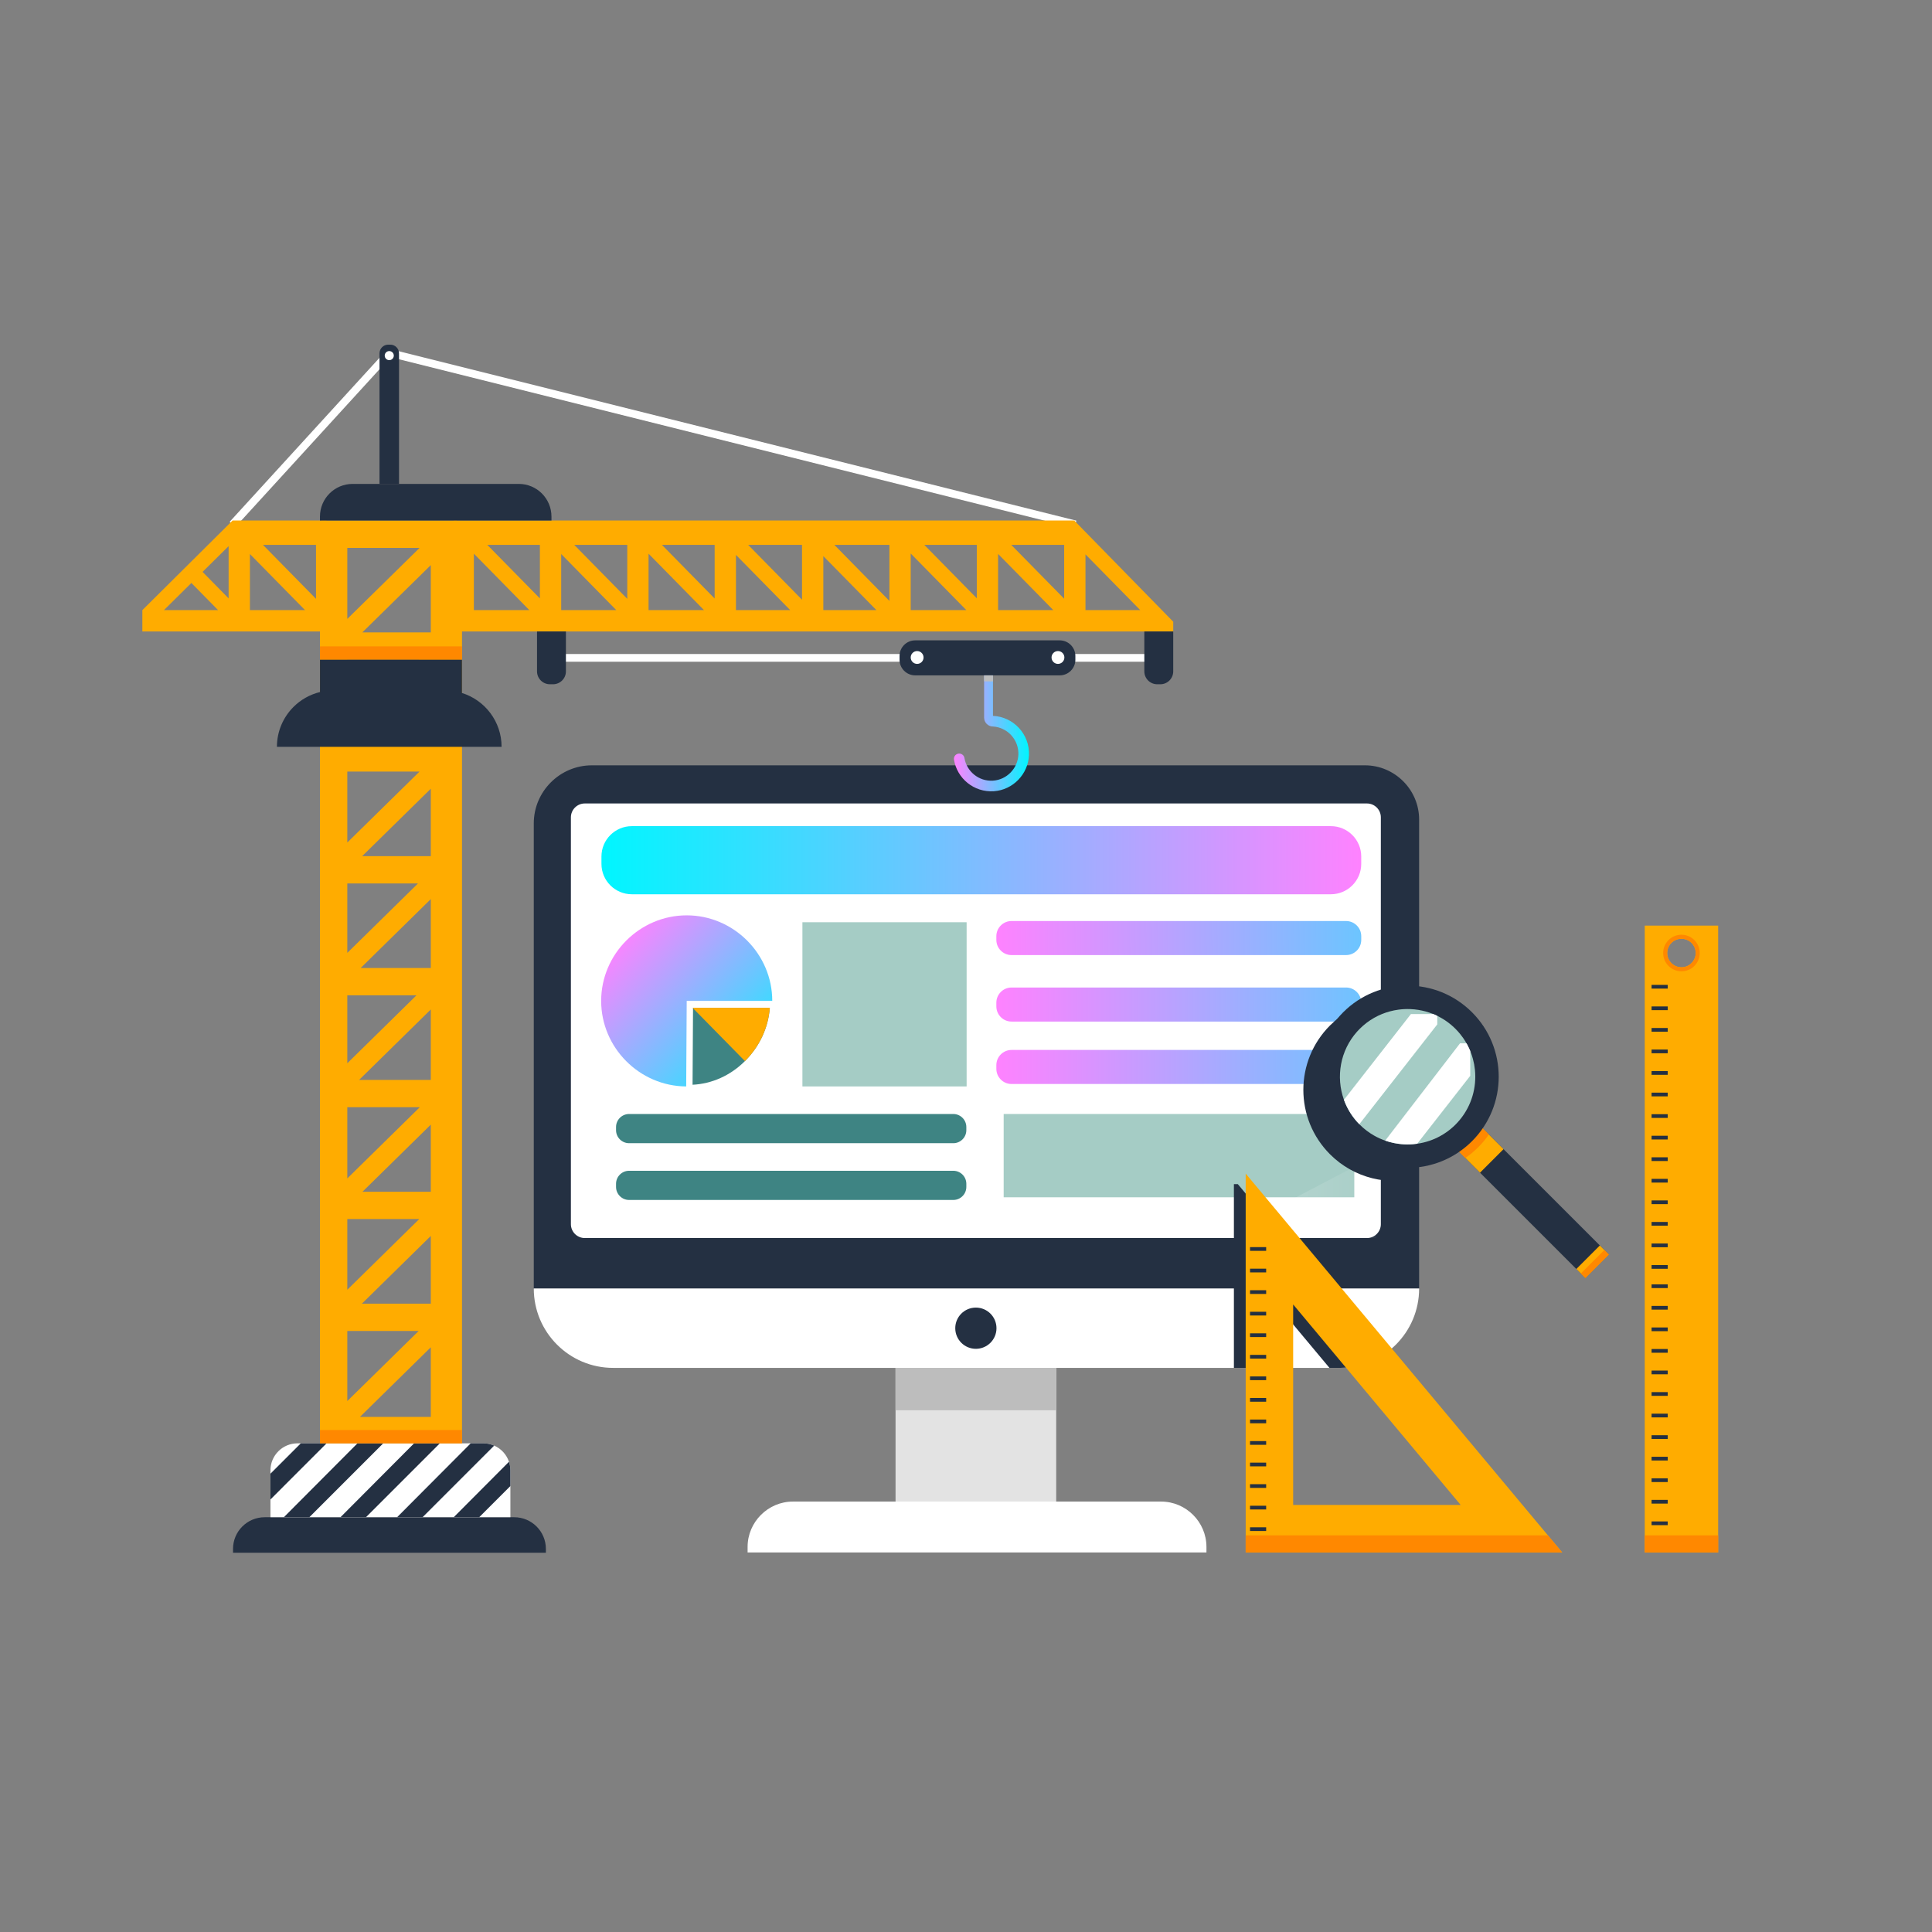 <?xml version="1.0" encoding="UTF-8" standalone="no"?>
<svg
   width="206"
   height="206"
   viewBox="0 0 206 206"
   fill="none"
   version="1.1"
   id="svg255"
   sodipodi:docname="Website.svg"
   inkscape:version="1.2.2 (b0a8486541, 2022-12-01)"
   xmlns:inkscape="http://www.inkscape.org/namespaces/inkscape"
   xmlns:sodipodi="http://sodipodi.sourceforge.net/DTD/sodipodi-0.dtd"
   xmlns="http://www.w3.org/2000/svg"
   xmlns:svg="http://www.w3.org/2000/svg">
  <rect x="0" y="0" width="206" height="206" fill="#808080" stroke="none"/>
  <sodipodi:namedview
     id="namedview257"
     pagecolor="#ffffff"
     bordercolor="#000000"
     borderopacity="0.25"
     inkscape:showpageshadow="2"
     inkscape:pageopacity="0.0"
     inkscape:pagecheckerboard="0"
     inkscape:deskcolor="#d1d1d1"
     showgrid="false"
     inkscape:zoom="2.3713625"
     inkscape:cx="111.7501"
     inkscape:cy="107.95482"
     inkscape:window-width="1366"
     inkscape:window-height="736"
     inkscape:window-x="0"
     inkscape:window-y="0"
     inkscape:window-maximized="1"
     inkscape:current-layer="svg255" />
  <defs
     id="defs67">
    <clipPath
       id="clip_path_1">
      <rect
         width="180.699"
         height="166.752"
         id="rect2" />
    </clipPath>
    <linearGradient
       id="gradient_2"
       gradientUnits="userSpaceOnUse"
       x1="0"
       y1="3.631"
       x2="81.012"
       y2="3.631">
      <stop
         offset="0"
         stop-color="#00F6FF"
         id="stop5" />
      <stop
         offset="1"
         stop-color="#FF82FF"
         id="stop7" />
    </linearGradient>
    <linearGradient
       id="gradient_3"
       gradientUnits="userSpaceOnUse"
       x1="67.583"
       y1="2.102"
       x2="-0.009"
       y2="1.386">
      <stop
         offset="0"
         stop-color="#00F6FF"
         id="stop10" />
      <stop
         offset="1"
         stop-color="#FF82FF"
         id="stop12" />
    </linearGradient>
    <linearGradient
       id="gradient_4"
       gradientUnits="userSpaceOnUse"
       x1="0"
       y1="1.816"
       x2="68.658"
       y2="1.832">
      <stop
         offset="0"
         stop-color="#FF82FF"
         id="stop15" />
      <stop
         offset="1"
         stop-color="#00F6FF"
         id="stop17" />
    </linearGradient>
    <linearGradient
       id="gradient_5"
       gradientUnits="userSpaceOnUse"
       x1="0"
       y1="1.816"
       x2="68.557"
       y2="1.924">
      <stop
         offset="0"
         stop-color="#FF82FF"
         id="stop20" />
      <stop
         offset="1"
         stop-color="#00F6FF"
         id="stop22" />
    </linearGradient>
    <linearGradient
       id="gradient_6"
       gradientUnits="userSpaceOnUse"
       x1="2.103"
       y1="16.11"
       x2="18.639"
       y2="0.878">
      <stop
         offset="0"
         stop-color="#FF82FF"
         id="stop25" />
      <stop
         offset="1"
         stop-color="#00F6FF"
         id="stop27" />
    </linearGradient>
    <clipPath
       id="clip_path_7">
      <rect
         width="86.076"
         height="45.601"
         id="rect30" />
    </clipPath>
    <clipPath
       id="clip_path_8">
      <rect
         width="86.076"
         height="45.601"
         id="rect33" />
    </clipPath>
    <linearGradient
       id="gradient_9"
       gradientUnits="userSpaceOnUse"
       x1="0"
       y1="22.801"
       x2="86.076"
       y2="22.801">
      <stop
         offset="0"
         stop-color="#FFFFFF"
         id="stop36" />
      <stop
         offset="1"
         stop-color="#FFFFFF"
         stop-opacity="0"
         id="stop38" />
    </linearGradient>
    <clipPath
       id="clip_path_10">
      <rect
         width="15.732"
         height="20.093"
         id="rect41" />
    </clipPath>
    <linearGradient
       id="gradient_11"
       gradientUnits="userSpaceOnUse"
       x1="0"
       y1="6.181"
       x2="8.005"
       y2="6.181">
      <stop
         offset="0"
         stop-color="#FF82FF"
         id="stop44" />
      <stop
         offset="1"
         stop-color="#00F6FF"
         id="stop46" />
    </linearGradient>
    <clipPath
       id="clip_path_12">
      <rect
         width="12.353"
         height="19.428"
         id="rect49" />
    </clipPath>
    <clipPath
       id="clip_path_13">
      <rect
         width="12.353"
         height="19.427"
         id="rect52" />
    </clipPath>
    <clipPath
       id="clip_path_14">
      <rect
         width="10.452"
         height="12.241"
         id="rect55" />
    </clipPath>
    <clipPath
       id="clip_path_15">
      <rect
         width="10.452"
         height="12.24"
         id="rect58" />
    </clipPath>
    <clipPath
       id="clip_path_16">
      <rect
         width="9.568"
         height="11.276"
         id="rect61" />
    </clipPath>
    <clipPath
       id="clip_path_17">
      <rect
         width="9.568"
         height="11.275"
         id="rect64" />
    </clipPath>
  </defs>
  <g
     id="g253">
    <rect
       width="206"
       height="206"
       id="rect69" />
    <g
       transform="matrix(1 0 0 -1 0 206)"
       id="g251">
      <rect
         width="206"
         height="206"
         id="rect71" />
      <g
         id="g249">
        <rect
           width="206"
           height="206"
           id="rect73" />
        <g
           id="g247">
          <rect
             width="206"
             height="206"
             id="rect75" />
          <path
             id="path92"
             d="M0 206L206 206L206 0L0 0L0 206Z" />
          <g
             clip-path="url(#clip_path_1)"
             transform="translate(2.5 2.5)"
             id="g245">
            <rect
               width="180.699"
               height="166.752"
               id="rect78" />
            <path
               id="path126"
               d="M94.4 0L0 0C0 0 0 49.596 0 49.596C0 53 2.786 55.786 6.19 55.786C6.19 55.786 88.622 55.786 88.622 55.786C91.799 55.786 94.4 53.185 94.4 50.008C94.4 50.008 94.4 0 94.4 0Z"
               fill="#243042"
               fill-rule="evenodd"
               transform="translate(54.414 66.111)" />
            <path
               id="path130"
               d="M94.4 8.462C94.4 6.125 93.452 4.009 91.921 2.478C91.458 2.015 90.941 1.606 90.382 1.26C89.09 0.461 87.568 0 85.937 0C85.937 0 8.462 0 8.462 0C3.789 0 0 3.788 0 8.462C0 8.462 94.4 8.462 94.4 8.462Z"
               fill="#FFFFFF"
               fill-rule="evenodd"
               transform="translate(54.415 57.649)" />
            <path
               id="path134"
               d="M4.395 2.198C4.395 0.984 3.412 0 2.198 0C0.984 0 0 0.984 0 2.198C0 3.412 0.984 4.395 2.198 4.395C3.412 4.395 4.395 3.412 4.395 2.198C4.395 2.198 4.395 2.198 4.395 2.198Z"
               fill="#243042"
               fill-rule="evenodd"
               transform="translate(99.355 59.682)" />
            <path
               id="path136"
               d="M17.13 0L0 0L0 14.255L17.13 14.255L17.13 0Z"
               fill="#E3E3E3"
               fill-rule="evenodd"
               transform="translate(92.988 43.394)" />
            <path
               id="path138"
               d="M7.62939e-06 0L17.13 0L17.13 4.519L0 4.519L7.62939e-06 0Z"
               fill="#BDBDBD"
               fill-rule="evenodd"
               transform="translate(92.988 53.13)" />
            <path
               id="path142"
               d="M48.925 0L0 0C0 0 0 0.585 0 0.585C0 3.245 2.177 5.423 4.838 5.423C4.838 5.423 44.087 5.423 44.087 5.423C46.748 5.423 48.925 3.245 48.925 0.585C48.925 0.585 48.925 0 48.925 0Z"
               fill="#FFFFFF"
               fill-rule="evenodd"
               transform="translate(77.213 37.972)" />
            <path
               id="path146"
               d="M86.361 44.858C86.361 44.858 86.361 1.478 86.361 1.478C86.361 0.665 85.697 0 84.883 0C84.883 0 1.479 0 1.479 0C0.666 0 0 0.665 0 1.478C0 1.478 0 44.858 0 44.858C0 45.671 0.666 46.337 1.479 46.337C1.479 46.337 84.883 46.337 84.883 46.337C85.697 46.337 86.361 45.671 86.361 44.858C86.361 44.858 86.361 44.858 86.361 44.858Z"
               fill="#FFFFFF"
               fill-rule="evenodd"
               transform="translate(58.372 71.493)" />
            <path
               id="path150"
               d="M77.772 0C77.772 0 3.24 0 3.24 0C1.451 0 0 1.451 0 3.24C0 3.24 0 4.023 0 4.023C0 5.812 1.451 7.263 3.24 7.263C3.24 7.263 77.772 7.263 77.772 7.263C79.562 7.263 81.012 5.812 81.012 4.023C81.012 4.023 81.012 3.24 81.012 3.24C81.012 1.451 79.562 0 77.772 0C77.772 0 77.772 0 77.772 0Z"
               fill="url(#gradient_2)"
               fill-rule="evenodd"
               transform="translate(61.63 108.149)" />
            <path
               id="path154"
               d="M37.286 0C37.286 0 1.62 0 1.62 0C0.726 0 0 0.725 0 1.62C0 1.62 0 2.011 0 2.011C0 2.906 0.726 3.631 1.62 3.631C1.62 3.631 37.286 3.631 37.286 3.631C38.181 3.631 38.907 2.906 38.907 2.011C38.907 2.011 38.907 1.62 38.907 1.62C38.907 0.725 38.181 0 37.286 0C37.286 0 37.286 0 37.286 0Z"
               fill="url(#gradient_3)"
               fill-rule="evenodd"
               transform="translate(103.736 101.665)" />
            <path
               id="path158"
               d="M37.286 0C37.286 0 1.62 0 1.62 0C0.726 0 0 0.726 0 1.62C0 1.62 0 2.011 0 2.011C0 2.906 0.726 3.631 1.62 3.631C1.62 3.631 37.286 3.631 37.286 3.631C38.181 3.631 38.907 2.906 38.907 2.011C38.907 2.011 38.907 1.62 38.907 1.62C38.907 0.726 38.181 0 37.286 0C37.286 0 37.286 0 37.286 0Z"
               fill="url(#gradient_4)"
               fill-rule="evenodd"
               transform="translate(103.736 94.575)" />
            <path
               id="path162"
               d="M37.286 0C37.286 0 1.62 0 1.62 0C0.726 0 0 0.726 0 1.62C0 1.62 0 2.011 0 2.011C0 2.906 0.726 3.631 1.62 3.631C1.62 3.631 37.286 3.631 37.286 3.631C38.181 3.631 38.907 2.906 38.907 2.011C38.907 2.011 38.907 1.62 38.907 1.62C38.907 0.726 38.181 0 37.286 0C37.286 0 37.286 0 37.286 0Z"
               fill="url(#gradient_5)"
               fill-rule="evenodd"
               transform="translate(103.736 87.918)" />
            <path
               id="path166"
               d="M9.122 9.121C9.122 9.121 9.066 0 9.066 0C4.084 0.03 0 4.138 0 9.121C0 14.125 4.118 18.243 9.122 18.243C14.126 18.243 18.243 14.125 18.243 9.121C18.243 9.121 9.122 9.121 9.122 9.121Z"
               fill="url(#gradient_6)"
               fill-rule="evenodd"
               transform="translate(61.599 87.658)" />
            <path
               id="path170"
               d="M8.239 8.205C8.076 6.101 7.161 4.116 5.637 2.574C5.62 2.557 5.602 2.539 5.585 2.522C4.043 0.987 2.075 0.101 0 0C0 0 0.05 8.155 0.05 8.155L0.05 8.205C0.05 8.205 8.239 8.205 8.239 8.205Z"
               fill="#3E8483"
               fill-rule="evenodd"
               transform="translate(71.344 87.838)" />
            <path
               id="path174"
               d="M8.189 5.683C8.026 3.578 7.111 1.594 5.587 0.052C5.57 0.035 5.552 0.017 5.535 0C5.535 0 0 5.633 0 5.633L0 5.683C0 5.683 8.189 5.683 8.189 5.683Z"
               fill="#FFAC00"
               fill-rule="evenodd"
               transform="translate(71.394 90.361)" />
            <path
               id="path176"
               d="M17.509 0L0 0L0 17.509L17.509 17.509L17.509 0Z"
               fill="#A5CCC5"
               fill-rule="evenodd"
               transform="translate(83.058 87.658)" />
            <path
               id="path180"
               d="M35.962 0C35.962 0 1.389 0 1.389 0C0.625 0 0 0.625 0 1.389C0 1.389 0 1.724 0 1.724C0 2.488 0.625 3.113 1.389 3.113C1.389 3.113 35.962 3.113 35.962 3.113C36.726 3.113 37.35 2.488 37.35 1.724C37.35 1.724 37.35 1.389 37.35 1.389C37.35 0.625 36.726 0 35.962 0C35.962 0 35.962 0 35.962 0Z"
               fill="#3E8483"
               fill-rule="evenodd"
               transform="translate(63.186 81.606)" />
            <path
               id="path184"
               d="M35.962 0C35.962 0 1.389 0 1.389 0C0.625 0 0 0.625 0 1.389C0 1.389 0 1.724 0 1.724C0 2.488 0.625 3.112 1.389 3.112C1.389 3.112 35.962 3.112 35.962 3.112C36.726 3.112 37.35 2.488 37.35 1.724C37.35 1.724 37.35 1.389 37.35 1.389C37.35 0.625 36.726 0 35.962 0C35.962 0 35.962 0 35.962 0Z"
               fill="#3E8483"
               fill-rule="evenodd"
               transform="translate(63.186 75.554)" />
            <path
               id="path186"
               d="M37.386 0L0 0L0 8.881L37.386 8.881L37.386 0Z"
               fill="#A5CCC5"
               fill-rule="evenodd"
               transform="translate(104.517 75.838)" />
            <g
               clip-path="url(#clip_path_7)"
               transform="translate(58.157 70.993)"
               id="g110">
              <rect
                 width="86.076"
                 height="45.601"
                 id="rect98" />
              <g
                 transform="translate(0.5 0.5)"
                 id="g108">
                <rect
                   width="86.076"
                   height="45.601"
                   id="rect100" />
                <g
                   clip-path="url(#clip_path_8)"
                   id="g106">
                  <rect
                     width="86.076"
                     height="45.601"
                     id="rect102" />
                  <path
                     id="path192"
                     d="M0 45.601L86.076 45.601L86.076 0L0 0L0 45.601Z" />
                  <path
                     id="path196"
                     d="M86.076 44.857C86.076 44.857 86.076 1.477 86.076 1.477C86.076 0.665 85.411 0 84.598 0C84.598 0 1.194 0 1.194 0C0.705 0 0.269 0.24 0 0.608C0 0.608 85.874 45.602 85.874 45.602C86.002 45.382 86.076 45.129 86.076 44.857C86.076 44.857 86.076 44.857 86.076 44.857Z"
                     fill="url(#gradient_9)"
                     fill-rule="evenodd"
                     transform="translate(3.182 -34.96)" />
                </g>
              </g>
            </g>
            <g
               clip-path="url(#clip_path_10)"
               transform="translate(128.565 57.149)"
               id="g124">
              <rect
                 width="15.732"
                 height="20.093"
                 id="rect112" />
              <g
                 transform="translate(0.5 0.5)"
                 id="g122">
                <rect
                   width="15.732"
                   height="20.093"
                   id="rect114" />
                <g
                   id="g120">
                  <rect
                     width="15.732"
                     height="20.093"
                     id="rect116" />
                  <path
                     id="path208"
                     d="M0 20.093L15.732 20.093L15.732 0L1.25738e-05 0L0 20.093Z" />
                  <path
                     id="path212"
                     d="M15.732 1.26C14.44 0.462 12.918 0 11.287 0C11.287 0 10.19 0 10.19 0L5.062 6.139L5.062 0L0 0L0 20.093L9.715 8.462C9.715 8.462 15.732 1.26 15.732 1.26Z"
                     fill="#243042"
                     fill-rule="evenodd" />
                </g>
              </g>
            </g>
            <path
               id="path222"
               d="M5.062 26.441L22.921 5.062L5.062 5.062L5.062 26.441ZM32.221 1.824L0 40.395L0 0L33.745 0L32.221 1.824Z"
               fill="#FFAC00"
               transform="translate(130.322 37.971)" />
            <path
               id="path224"
               d="M0 0L1.72 0L1.72 0.397L0 0.397L0 0Z"
               fill="#243042"
               fill-rule="evenodd"
               transform="translate(130.785 70.129)" />
            <path
               id="path226"
               d="M0 0L1.72 0L1.72 0.397L0 0.397L0 0Z"
               fill="#243042"
               fill-rule="evenodd"
               transform="translate(130.785 67.83)" />
            <path
               id="path228"
               d="M0 0L1.72 0L1.72 0.397L0 0.397L0 0Z"
               fill="#243042"
               fill-rule="evenodd"
               transform="translate(130.785 65.533)" />
            <path
               id="path230"
               d="M0 0L1.72 0L1.72 0.397L0 0.397L0 0Z"
               fill="#243042"
               fill-rule="evenodd"
               transform="translate(130.785 63.235)" />
            <path
               id="path232"
               d="M0 0L1.72 0L1.72 0.397L0 0.397L0 0Z"
               fill="#243042"
               fill-rule="evenodd"
               transform="translate(130.785 60.937)" />
            <path
               id="path234"
               d="M0 0L1.72 0L1.72 0.397L0 0.397L0 0Z"
               fill="#243042"
               fill-rule="evenodd"
               transform="translate(130.785 58.639)" />
            <path
               id="path236"
               d="M0 0L1.72 0L1.72 0.397L0 0.397L0 0Z"
               fill="#243042"
               fill-rule="evenodd"
               transform="translate(130.785 56.341)" />
            <path
               id="path238"
               d="M0 0L1.72 0L1.72 0.397L0 0.397L0 0Z"
               fill="#243042"
               fill-rule="evenodd"
               transform="translate(130.785 54.042)" />
            <path
               id="path240"
               d="M0 0L1.72 0L1.72 0.397L0 0.397L0 0Z"
               fill="#243042"
               fill-rule="evenodd"
               transform="translate(130.785 51.744)" />
            <path
               id="path242"
               d="M0 0L1.72 0L1.72 0.397L0 0.397L0 0Z"
               fill="#243042"
               fill-rule="evenodd"
               transform="translate(130.785 49.447)" />
            <path
               id="path244"
               d="M0 0L1.72 0L1.72 0.397L0 0.397L0 0Z"
               fill="#243042"
               fill-rule="evenodd"
               transform="translate(130.785 47.149)" />
            <path
               id="path246"
               d="M0 0L1.72 0L1.72 0.397L0 0.397L0 0Z"
               fill="#243042"
               fill-rule="evenodd"
               transform="translate(130.785 44.851)" />
            <path
               id="path248"
               d="M0 0L1.72 0L1.72 0.397L0 0.397L0 0Z"
               fill="#243042"
               fill-rule="evenodd"
               transform="translate(130.785 42.553)" />
            <path
               id="path250"
               d="M0 0L1.72 0L1.72 0.397L0 0.397L0 0Z"
               fill="#243042"
               fill-rule="evenodd"
               transform="translate(130.785 40.255)" />
            <path
               id="path254"
               d="M33.745 0L0 0L0 1.824L32.221 1.824L33.745 0Z"
               fill="#FF8800"
               fill-rule="evenodd"
               transform="translate(130.322 37.971)" />
            <path
               id="path258"
               d="M90.074 0L17.154 18.232L0.609 0.122L0 0.678L16.877 19.151L90.274 0.799L90.074 0Z"
               fill="#FFFFFF"
               fill-rule="evenodd"
               transform="translate(21.99 147.187)" />
            <path
               id="path260"
               d="M64.754 0L0 0L0 0.824L64.754 0.824L64.754 0Z"
               fill="#FFFFFF"
               fill-rule="evenodd"
               transform="translate(56.301 132.942)" />
            <path
               id="path264"
               d="M33.359 0L0 0C0 0 0 0.408 0 0.408C0 2.274 1.513 3.786 3.378 3.786C3.378 3.786 29.981 3.786 29.981 3.786C31.847 3.786 33.359 2.274 33.359 0.408C33.359 0.408 33.359 0 33.359 0Z"
               fill="#243042"
               fill-rule="evenodd"
               transform="translate(22.346 37.939)" />
            <path
               id="path268"
               d="M4.263 2.814L11.819 10.238L11.819 2.814L4.263 2.814ZM10.623 95.473L2.916 87.902L2.916 95.473L10.623 95.473ZM11.819 86.461L4.516 86.461L11.819 93.636L11.819 86.461ZM11.819 74.532L4.457 74.532L11.819 81.766L11.819 74.532ZM11.819 62.604L4.501 62.604L11.819 69.793L11.819 62.604ZM11.819 50.675L4.338 50.675L11.819 58.025L11.819 50.675ZM11.819 38.746L4.174 38.746L11.819 46.257L11.819 38.746ZM11.819 26.818L4.531 26.818L11.819 33.978L11.819 26.818ZM11.819 14.889L4.472 14.889L11.819 22.108L11.819 14.889ZM2.916 11.98L10.526 11.98L2.916 4.504L2.916 11.98ZM2.916 23.909L10.586 23.909L2.916 16.373L2.916 23.909ZM2.916 35.837L10.645 35.837L2.916 28.244L2.916 35.837ZM2.916 47.766L10.289 47.766L2.916 40.523L2.916 47.766ZM2.916 59.695L10.452 59.695L2.916 52.291L2.916 59.695ZM2.916 71.623L10.616 71.623L2.916 64.059L2.916 71.623ZM2.916 83.552L10.571 83.552L2.916 76.032L2.916 83.552ZM14.582 98.236L14.582 98.39L0.154 98.39L0.154 98.236L0 98.236L0 0L15.145 0L15.145 98.236L14.582 98.236Z"
               fill="#FFAC00"
               transform="translate(31.616 49.608)" />
            <path
               id="path272"
               d="M67.491 2.278L67.491 8.222L73.33 2.278L67.491 2.278ZM65.219 3.493L59.581 9.231L65.219 9.231L65.219 3.493ZM58.174 2.278L58.174 8.268L64.059 2.278L58.174 2.278ZM55.902 3.539L50.309 9.231L55.902 9.231L55.902 3.539ZM48.857 2.278L48.857 8.314L54.788 2.278L48.857 2.278ZM46.585 3.26L40.719 9.231L46.585 9.231L46.585 3.26ZM39.54 2.278L39.54 8.036L45.197 2.278L39.54 2.278ZM37.268 3.388L31.528 9.231L37.268 9.231L37.268 3.388ZM30.224 2.278L30.224 8.163L36.006 2.278L30.224 2.278ZM27.951 3.515L22.335 9.231L27.951 9.231L27.951 3.515ZM20.906 2.278L20.906 8.292L26.815 2.278L20.906 2.278ZM18.634 3.48L12.984 9.231L18.634 9.231L18.634 3.48ZM11.59 2.278L11.59 8.257L17.463 2.278L11.59 2.278ZM9.317 3.528L3.713 9.231L9.317 9.231L9.317 3.528ZM2.278 2.278L2.278 8.297L8.192 2.278L2.278 2.278ZM66.309 11.816L66.416 11.829L0.12 11.829L0.12 11.389L0 11.389L0 0.12L0.12 0.12L0.12 0L76.848 0L76.848 1.039L66.309 11.816Z"
               fill="#FFAC00"
               transform="translate(45.748 136.169)" />
            <path
               id="path276"
               d="M18.514 3.481L12.864 9.231L18.514 9.231L18.514 3.481ZM11.469 2.279L11.469 8.257L17.342 2.279L11.469 2.279ZM9.197 3.528L6.421 6.353L9.197 9.099L9.197 3.528ZM2.303 2.279L5.228 5.172L8.071 2.279L2.303 2.279ZM9.616 11.829L0 2.278L0 0L19.629 0L19.629 11.829L9.616 11.829Z"
               fill="#FFAC00"
               transform="translate(12.679 136.169)" />
            <path
               id="path280"
               d="M25.583 4.996L25.583 0L0 0C0 0 0 4.996 0 4.996C0 6.589 1.291 7.879 2.883 7.879C2.883 7.879 22.699 7.879 22.699 7.879C23.111 7.879 23.502 7.793 23.856 7.637C24.596 7.313 25.174 6.687 25.433 5.914C25.53 5.626 25.583 5.317 25.583 4.996C25.583 4.996 25.583 4.996 25.583 4.996Z"
               fill="#FFFFFF"
               fill-rule="evenodd"
               transform="translate(26.337 41.725)" />
            <path
               id="path284"
               d="M5.986 5.986L0 0L0 2.749L3.237 5.986L5.986 5.986Z"
               fill="#243042"
               fill-rule="evenodd"
               transform="translate(26.337 43.619)" />
            <path
               id="path288"
               d="M10.595 7.879L2.716 0L0 0L7.849 7.879L10.595 7.879Z"
               fill="#243042"
               fill-rule="evenodd"
               transform="translate(27.766 41.726)" />
            <path
               id="path292"
               d="M10.596 7.879L2.717 0L0 0L7.85 7.879L10.596 7.879Z"
               fill="#243042"
               fill-rule="evenodd"
               transform="translate(33.802 41.726)" />
            <path
               id="path296"
               d="M10.353 7.637L2.716 0L0 0L7.849 7.879C7.849 7.879 9.196 7.879 9.196 7.879C9.608 7.879 9.998 7.793 10.353 7.637C10.353 7.637 10.353 7.637 10.353 7.637Z"
               fill="#243042"
               fill-rule="evenodd"
               transform="translate(39.84 41.725)" />
            <path
               id="path300"
               d="M6.043 4.996L6.043 3.326L2.716 0L0 0C0 0 5.893 5.914 5.893 5.914C5.99 5.626 6.043 5.317 6.043 4.996C6.043 4.996 6.043 4.996 6.043 4.996Z"
               fill="#243042"
               fill-rule="evenodd"
               transform="translate(45.877 41.725)" />
            <path
               id="path304"
               d="M1.707 0C1.707 0 1.375 0 1.375 0C0.616 0 0 0.616 0 1.375C0 1.375 0 5.629 0 5.629L3.081 5.629C3.081 5.629 3.081 1.375 3.081 1.375C3.081 0.616 2.466 0 1.707 0C1.707 0 1.707 0 1.707 0Z"
               fill="#243042"
               fill-rule="evenodd"
               transform="translate(54.76 130.541)" />
            <path
               id="path308"
               d="M1.707 0C1.707 0 1.375 0 1.375 0C0.616 0 0 0.616 0 1.375C0 1.375 0 5.629 0 5.629L3.082 5.629C3.082 5.629 3.082 1.375 3.082 1.375C3.082 0.616 2.466 0 1.707 0C1.707 0 1.707 0 1.707 0Z"
               fill="#243042"
               fill-rule="evenodd"
               transform="translate(119.514 130.541)" />
            <path
               id="path310"
               d="M15.145 0L0 0L0 1.419L15.145 1.419L15.145 0Z"
               fill="#FF8800"
               fill-rule="evenodd"
               transform="translate(31.617 49.605)" />
            <path
               id="path312"
               d="M15.145 0L0 0L0 1.419L15.145 1.419L15.145 0Z"
               fill="#FF8800"
               fill-rule="evenodd"
               transform="translate(31.617 133.16)" />
            <path
               id="path316"
               d="M17.083 0C17.083 0 1.665 0 1.665 0C0.749 0 0 0.749 0 1.665C0 1.665 0 2.067 0 2.067C0 2.983 0.749 3.732 1.665 3.732C1.665 3.732 17.083 3.732 17.083 3.732C17.999 3.732 18.748 2.983 18.748 2.067C18.748 2.067 18.748 1.665 18.748 1.665C18.748 0.749 17.999 0 17.083 0C17.083 0 17.083 0 17.083 0Z"
               fill="#243042"
               fill-rule="evenodd"
               transform="translate(93.414 131.489)" />
            <path
               id="path320"
               d="M1.369 0.684C1.369 0.307 1.063 0 0.684 0C0.307 0 0 0.307 0 0.684C0 1.063 0.307 1.369 0.684 1.369C1.063 1.369 1.369 1.063 1.369 0.684C1.369 0.684 1.369 0.684 1.369 0.684Z"
               fill="#FFFFFF"
               fill-rule="evenodd"
               transform="translate(94.605 132.712)" />
            <path
               id="path324"
               d="M1.369 0.684C1.369 0.307 1.063 0 0.684 0C0.307 0 0 0.307 0 0.684C0 1.063 0.307 1.369 0.684 1.369C1.063 1.369 1.369 1.063 1.369 0.684C1.369 0.684 1.369 0.684 1.369 0.684Z"
               fill="#FFFFFF"
               fill-rule="evenodd"
               transform="translate(109.621 132.712)" />
            <path
               id="path328"
               d="M8.002 3.855C7.918 1.823 6.292 0.149 4.264 0.01C2.139 -0.136 0.332 1.376 0.007 3.378C0.002 3.408 0 3.438 0 3.468C0 3.77 0.253 4.025 0.567 4.025C0.843 4.025 1.079 3.826 1.123 3.554C1.359 2.123 2.649 1.041 4.165 1.136C5.641 1.228 6.827 2.455 6.874 3.933C6.923 5.508 5.705 6.816 4.165 6.911C4.165 6.911 4.165 6.909 4.165 6.909C3.644 6.909 3.221 7.333 3.221 7.856C3.221 7.856 3.221 12.363 3.221 12.363L4.165 12.363C4.165 12.363 4.165 8.045 4.165 8.045C6.356 7.945 8.095 6.087 8.002 3.855C8.002 3.855 8.002 3.855 8.002 3.855Z"
               fill="url(#gradient_11)"
               fill-rule="evenodd"
               transform="translate(99.211 119.126)" />
            <path
               id="path330"
               d="M0.945 0L0 0L0 0.64L0.945 0.64L0.945 0Z"
               fill="#BDBDBD"
               fill-rule="evenodd"
               transform="translate(102.432 130.849)" />
            <path
               id="path334"
               d="M23.954 0C23.954 0 0 0 0 0C0 1.66 0.673 3.164 1.761 4.252C2.528 5.019 3.5 5.579 4.589 5.843C4.589 5.843 4.589 9.293 4.589 9.293L19.732 9.293C19.732 9.293 19.732 5.742 19.732 5.742C22.178 4.979 23.954 2.697 23.954 0C23.954 0 23.954 0 23.954 0Z"
               fill="#243042"
               fill-rule="evenodd"
               transform="translate(27.028 123.867)" />
            <path
               id="path338"
               d="M24.684 0L0 0C0 0 0 0.421 0 0.421C0 2.345 1.56 3.905 3.484 3.905C3.484 3.905 21.2 3.905 21.2 3.905C23.125 3.905 24.684 2.345 24.684 0.421C24.684 0.421 24.684 0 24.684 0Z"
               fill="#243042"
               fill-rule="evenodd"
               transform="translate(31.616 147.998)" />
            <path
               id="path342"
               d="M2.081 0L0 0C0 0 0 13.921 0 13.921C0 14.433 0.416 14.849 0.929 14.849C0.929 14.849 1.153 14.849 1.153 14.849C1.665 14.849 2.081 14.433 2.081 13.921C2.081 13.921 2.081 0 2.081 0Z"
               fill="#243042"
               fill-rule="evenodd"
               transform="translate(37.965 151.903)" />
            <path
               id="path346"
               d="M0.968 0.484C0.968 0.217 0.752 0 0.484 0C0.217 0 0 0.217 0 0.484C0 0.752 0.217 0.968 0.484 0.968C0.752 0.968 0.968 0.752 0.968 0.484C0.968 0.484 0.968 0.484 0.968 0.484Z"
               fill="#FFFFFF"
               fill-rule="evenodd"
               transform="translate(38.521 165.099)" />
            <g
               clip-path="url(#clip_path_12)"
               transform="translate(135.97 77.08)"
               id="g179">
              <rect
                 width="12.353"
                 height="19.428"
                 id="rect167" />
              <g
                 transform="translate(0.5 0.5)"
                 id="g177">
                <rect
                   width="12.353"
                   height="19.428"
                   id="rect169" />
                <g
                   clip-path="url(#clip_path_13)"
                   id="g175">
                  <rect
                     width="12.353"
                     height="19.427"
                     id="rect171" />
                  <path
                     id="path352"
                     d="M0 19.427L12.353 19.427L12.353 0L0 0L0 19.427Z" />
                  <path
                     id="path356"
                     d="M12.353 19.064C9.08 19.984 5.42 19.158 2.845 16.583C-0.948 12.789 -0.948 6.637 2.845 2.843C5.421 0.268 9.08 -0.556 12.353 0.364C12.353 0.364 12.353 19.064 12.353 19.064Z"
                     fill="#243042"
                     fill-rule="evenodd"
                     transform="translate(0 0)" />
                </g>
              </g>
            </g>
            <path
               id="path366"
               d="M16.213 2.508L13.705 0L0 13.705L2.508 16.213L16.213 2.508Z"
               fill="#243042"
               fill-rule="evenodd"
               transform="translate(152.836 67.23)" />
            <path
               id="path370"
               d="M2.508 4.979L4.979 2.508L2.471 0L0 2.471L2.508 4.979Z"
               fill="#FFAC00"
               fill-rule="evenodd"
               transform="translate(152.836 78.463)" />
            <path
               id="path374"
               d="M2.508 3.473L3.473 2.508L0.965 0L0 0.965L2.508 3.473Z"
               fill="#FFAC00"
               fill-rule="evenodd"
               transform="translate(165.576 67.229)" />
            <path
               id="path378"
               d="M2.508 2.99L2.99 2.508L0.482 0L0 0.483L2.508 2.99Z"
               fill="#FF8800"
               fill-rule="evenodd"
               transform="translate(166.058 67.229)" />
            <path
               id="path382"
               d="M2.508 3.413C2.508 3.413 3.413 2.508 3.413 2.508C3.082 2.025 2.702 1.567 2.274 1.139C1.846 0.711 1.387 0.331 0.905 0C0.905 0 0 0.905 0 0.905L2.508 3.413Z"
               fill="#FF8800"
               fill-rule="evenodd"
               transform="translate(152.836 80.03)" />
            <path
               id="path386"
               d="M16.585 16.586C20.38 12.791 20.38 6.64 16.585 2.846C12.791 -0.949 6.64 -0.949 2.845 2.846C-0.948 6.64 -0.948 12.791 2.845 16.586C6.64 20.38 12.791 20.38 16.585 16.586C16.585 16.586 16.585 16.586 16.585 16.586Z"
               fill="#243042"
               fill-rule="evenodd"
               transform="translate(137.87 78.978)" />
            <path
               id="path390"
               d="M12.803 2.644C12.654 2.461 12.493 2.283 12.322 2.112C12.259 2.048 12.193 1.985 12.128 1.924C11.68 1.508 11.192 1.159 10.677 0.879C10.314 0.681 9.939 0.517 9.553 0.386C9.124 0.24 8.685 0.136 8.24 0.073C8.089 0.051 7.937 0.034 7.784 0.023C7.682 0.014 7.578 0.008 7.475 0.005C7.464 0.005 7.455 0.004 7.444 0.004C7.044 -0.009 6.64 0.011 6.243 0.066C5.942 0.106 5.642 0.165 5.348 0.244C5.318 0.252 5.289 0.261 5.258 0.269C5.114 0.31 4.97 0.355 4.828 0.404C4.419 0.546 4.022 0.726 3.64 0.944C3.093 1.255 2.578 1.645 2.111 2.112C2.097 2.126 2.082 2.141 2.068 2.155C1.987 2.237 1.908 2.32 1.833 2.404C1.202 3.11 0.735 3.91 0.43 4.756C-0.448 7.189 0.019 10.002 1.833 12.03C1.922 12.129 2.015 12.228 2.111 12.323C2.578 12.79 3.093 13.179 3.64 13.491C4.183 13.8 4.757 14.033 5.348 14.19C5.642 14.268 5.942 14.328 6.243 14.368C6.651 14.424 7.064 14.444 7.475 14.43C7.636 14.424 7.798 14.413 7.959 14.396C8.499 14.341 9.034 14.225 9.552 14.048C9.938 13.919 10.314 13.753 10.677 13.554C10.745 13.517 10.814 13.478 10.881 13.439C11.322 13.181 11.74 12.871 12.128 12.51C12.193 12.449 12.259 12.387 12.322 12.323C12.493 12.151 12.654 11.975 12.803 11.791C12.915 11.654 13.023 11.514 13.124 11.37C13.146 11.338 13.168 11.307 13.189 11.275C13.49 10.834 13.735 10.365 13.927 9.88C14.026 9.629 14.111 9.372 14.182 9.112C14.285 8.731 14.357 8.345 14.396 7.955C14.586 6.093 14.055 4.17 12.803 2.644C12.803 2.644 12.803 2.644 12.803 2.644Z"
               fill="#A5CCC5"
               fill-rule="evenodd"
               transform="translate(140.369 81.477)" />
            <g
               clip-path="url(#clip_path_14)"
               transform="translate(140.299 83.132)"
               id="g200">
              <rect
                 width="10.452"
                 height="12.241"
                 id="rect188" />
              <g
                 transform="translate(0.5 0.5)"
                 id="g198">
                <rect
                   width="10.452"
                   height="12.241"
                   id="rect190" />
                <g
                   clip-path="url(#clip_path_15)"
                   id="g196">
                  <rect
                     width="10.452"
                     height="12.24"
                     id="rect192" />
                  <path
                     id="path396"
                     d="M0 12.24L10.452 12.24L10.452 0L0 0L0 12.24Z" />
                  <path
                     id="path400"
                     d="M10.452 11.284C10.452 11.284 1.639 0 1.639 0C1.558 0.082 1.479 0.164 1.403 0.249C0.773 0.955 0.305 1.755 0 2.601C0 2.601 7.529 12.241 7.529 12.241C8.069 12.185 8.604 12.07 9.123 11.893C9.508 11.764 9.884 11.598 10.247 11.399C10.316 11.361 10.384 11.323 10.452 11.284C10.452 11.284 10.452 11.284 10.452 11.284Z"
                     fill="#FFFFFF"
                     fill-rule="evenodd"
                     transform="translate(0 -0)" />
                </g>
              </g>
            </g>
            <g
               clip-path="url(#clip_path_16)"
               transform="translate(144.697 80.977)"
               id="g214">
              <rect
                 width="9.568"
                 height="11.276"
                 id="rect202" />
              <g
                 transform="translate(0.5 0.5)"
                 id="g212">
                <rect
                   width="9.568"
                   height="11.276"
                   id="rect204" />
                <g
                   clip-path="url(#clip_path_17)"
                   id="g210">
                  <rect
                     width="9.568"
                     height="11.275"
                     id="rect206" />
                  <path
                     id="path412"
                     d="M0 11.275L9.568 11.275L9.568 0L0 0L0 11.275Z" />
                  <path
                     id="path416"
                     d="M9.568 7.955C9.568 7.955 3.412 0.073 3.412 0.073C3.261 0.051 3.109 0.034 2.956 0.023C2.854 0.015 2.751 0.008 2.647 0.005C2.637 0.005 2.627 0.004 2.616 0.004C2.217 -0.009 1.813 0.011 1.415 0.067C1.114 0.106 0.815 0.166 0.521 0.244C0.491 0.252 0.461 0.261 0.431 0.269C0.286 0.31 0.142 0.355 0 0.404C0 0.404 8.361 11.275 8.361 11.275C8.662 10.834 8.907 10.366 9.099 9.881C9.199 9.629 9.284 9.372 9.354 9.112C9.457 8.732 9.529 8.345 9.568 7.955C9.568 7.955 9.568 7.955 9.568 7.955Z"
                     fill="#FFFFFF"
                     fill-rule="evenodd"
                     transform="translate(-0 -0)" />
                </g>
              </g>
            </g>
            <path
               id="path426"
               d="M3.914 62.391C3.074 62.391 2.394 63.072 2.394 63.912C2.394 64.752 3.074 65.433 3.914 65.433C4.754 65.433 5.434 64.752 5.434 63.912C5.434 63.072 4.754 62.391 3.914 62.391C3.914 62.391 3.914 62.391 3.914 62.391ZM0 0L7.828 0L7.828 66.836L0 66.836L0 0Z"
               fill="#FFAC00"
               transform="translate(172.871 37.972)" />
            <path
               id="path428"
               d="M0 0L1.72 0L1.72 0.397L0 0.397L0 0Z"
               fill="#243042"
               fill-rule="evenodd"
               transform="translate(173.6 98.09)" />
            <path
               id="path430"
               d="M0 0L1.72 0L1.72 0.397L0 0.397L0 0Z"
               fill="#243042"
               fill-rule="evenodd"
               transform="translate(173.6 95.792)" />
            <path
               id="path432"
               d="M0 0L1.72 0L1.72 0.397L0 0.397L0 0Z"
               fill="#243042"
               fill-rule="evenodd"
               transform="translate(173.6 93.493)" />
            <path
               id="path434"
               d="M0 0L1.72 0L1.72 0.397L0 0.397L0 0Z"
               fill="#243042"
               fill-rule="evenodd"
               transform="translate(173.6 91.196)" />
            <path
               id="path436"
               d="M0 0L1.72 0L1.72 0.397L0 0.397L0 0Z"
               fill="#243042"
               fill-rule="evenodd"
               transform="translate(173.6 88.897)" />
            <path
               id="path438"
               d="M0 0L1.72 0L1.72 0.397L0 0.397L0 0Z"
               fill="#243042"
               fill-rule="evenodd"
               transform="translate(173.6 86.6)" />
            <path
               id="path440"
               d="M0 0L1.72 0L1.72 0.397L0 0.397L0 0Z"
               fill="#243042"
               fill-rule="evenodd"
               transform="translate(173.6 84.302)" />
            <path
               id="path442"
               d="M0 0L1.72 0L1.72 0.397L0 0.397L0 0Z"
               fill="#243042"
               fill-rule="evenodd"
               transform="translate(173.6 82.003)" />
            <path
               id="path444"
               d="M0 0L1.72 0L1.72 0.397L0 0.397L0 0Z"
               fill="#243042"
               fill-rule="evenodd"
               transform="translate(173.6 79.706)" />
            <path
               id="path446"
               d="M0 0L1.72 0L1.72 0.397L0 0.397L0 0Z"
               fill="#243042"
               fill-rule="evenodd"
               transform="translate(173.6 77.407)" />
            <path
               id="path448"
               d="M0 0L1.72 0L1.72 0.397L0 0.397L0 0Z"
               fill="#243042"
               fill-rule="evenodd"
               transform="translate(173.6 75.109)" />
            <path
               id="path450"
               d="M0 0L1.72 0L1.72 0.397L0 0.397L0 0Z"
               fill="#243042"
               fill-rule="evenodd"
               transform="translate(173.6 72.811)" />
            <path
               id="path452"
               d="M0 0L1.72 0L1.72 0.397L0 0.397L0 0Z"
               fill="#243042"
               fill-rule="evenodd"
               transform="translate(173.6 70.514)" />
            <path
               id="path454"
               d="M0 0L1.72 0L1.72 0.397L0 0.397L0 0Z"
               fill="#243042"
               fill-rule="evenodd"
               transform="translate(173.6 68.215)" />
            <path
               id="path456"
               d="M0 0L1.72 0L1.72 0.397L0 0.397L0 0Z"
               fill="#243042"
               fill-rule="evenodd"
               transform="translate(173.6 66.158)" />
            <path
               id="path458"
               d="M0 0L1.72 0L1.72 0.397L0 0.397L0 0Z"
               fill="#243042"
               fill-rule="evenodd"
               transform="translate(173.6 63.86)" />
            <path
               id="path460"
               d="M0 0L1.72 0L1.72 0.397L0 0.397L0 0Z"
               fill="#243042"
               fill-rule="evenodd"
               transform="translate(173.6 61.562)" />
            <path
               id="path462"
               d="M0 0L1.72 0L1.72 0.397L0 0.397L0 0Z"
               fill="#243042"
               fill-rule="evenodd"
               transform="translate(173.6 59.264)" />
            <path
               id="path464"
               d="M0 0L1.72 0L1.72 0.397L0 0.397L0 0Z"
               fill="#243042"
               fill-rule="evenodd"
               transform="translate(173.6 56.966)" />
            <path
               id="path466"
               d="M0 0L1.72 0L1.72 0.397L0 0.397L0 0Z"
               fill="#243042"
               fill-rule="evenodd"
               transform="translate(173.6 54.668)" />
            <path
               id="path468"
               d="M0 0L1.72 0L1.72 0.397L0 0.397L0 0Z"
               fill="#243042"
               fill-rule="evenodd"
               transform="translate(173.6 52.37)" />
            <path
               id="path470"
               d="M0 0L1.72 0L1.72 0.397L0 0.397L0 0Z"
               fill="#243042"
               fill-rule="evenodd"
               transform="translate(173.6 50.072)" />
            <path
               id="path472"
               d="M0 0L1.72 0L1.72 0.397L0 0.397L0 0Z"
               fill="#243042"
               fill-rule="evenodd"
               transform="translate(173.6 47.774)" />
            <path
               id="path474"
               d="M0 0L1.72 0L1.72 0.397L0 0.397L0 0Z"
               fill="#243042"
               fill-rule="evenodd"
               transform="translate(173.6 45.476)" />
            <path
               id="path476"
               d="M0 0L1.72 0L1.72 0.397L0 0.397L0 0Z"
               fill="#243042"
               fill-rule="evenodd"
               transform="translate(173.6 43.178)" />
            <path
               id="path478"
               d="M0 0L1.72 0L1.72 0.397L0 0.397L0 0Z"
               fill="#243042"
               fill-rule="evenodd"
               transform="translate(173.6 40.88)" />
            <path
               id="path480"
               d="M7.828 0L0 0L0 1.823L7.828 1.823L7.828 0Z"
               fill="#FF8800"
               fill-rule="evenodd"
               transform="translate(172.871 37.972)" />
            <path
               id="path484"
               d="M1.95 0.429C1.11 0.429 0.43 1.111 0.43 1.951C0.43 2.79 1.11 3.471 1.95 3.471C2.79 3.471 3.47 2.79 3.47 1.951C3.47 1.111 2.79 0.429 1.95 0.429C1.95 0.429 1.95 0.429 1.95 0.429ZM1.95 3.9C0.873 3.9 0 3.027 0 1.95C0 0.873 0.873 0 1.95 0C3.027 0 3.899 0.873 3.899 1.95C3.899 3.027 3.027 3.9 1.95 3.9C1.95 3.9 1.95 3.9 1.95 3.9Z"
               fill="#FF8800"
               transform="translate(174.835 99.934)" />
          </g>
        </g>
      </g>
    </g>
  </g>
</svg>
